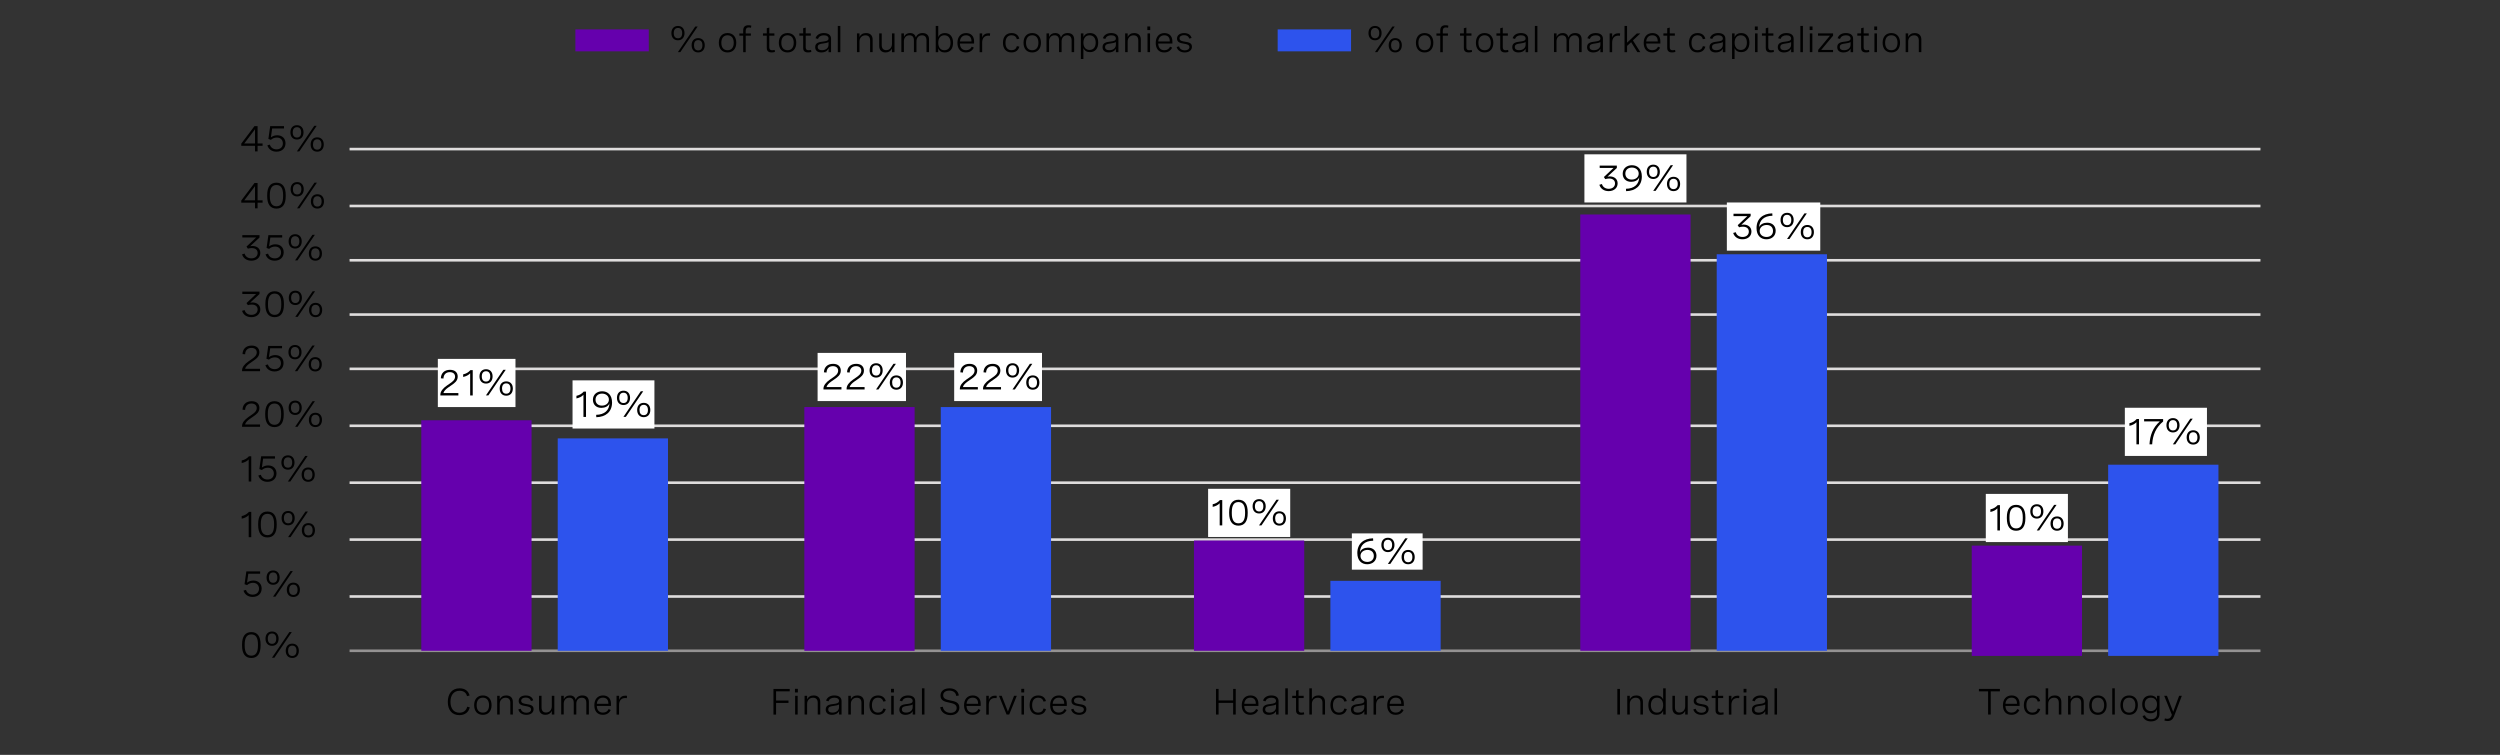 <?xml version="1.0" encoding="utf-8"?>
<!-- Generator: Adobe Illustrator 28.1.0, SVG Export Plug-In . SVG Version: 6.00 Build 0)  -->
<svg version="1.1" xmlns="http://www.w3.org/2000/svg" xmlns:xlink="http://www.w3.org/1999/xlink" x="0px" y="0px"
	 viewBox="0 0 956 288.65" style="enable-background:new 0 0 956 288.65;" xml:space="preserve">
<rect x="0" y="0" width="956" height="288.65" fill="#333333" stroke="none"/>
<style type="text/css">
	.st0{fill:none;stroke:#949292;stroke-miterlimit:10;}
	.st1{fill:none;stroke:#DFDDDD;stroke-miterlimit:10;}
	.st2{fill:#A167FF;}
	.st3{fill:#6500AD;}
	.st4{fill:#FFFFFF;}
	.st5{fill:#2D53ED;}
	.st6{fill:#DFDDDD;}
	.st7{fill:#00B2C7;}
	.st8{fill:none;}
	.st9{fill:none;stroke:#6500AD;stroke-miterlimit:10;}
</style>
<g id="Capa_1">
</g>
<g id="Capa_2">
	<path d="M98.5,54.85h1.91v0.9H98.5v2.15h-0.98v-2.15h-5.26v-0.83l5.05-6.69h1.19V54.85z M97.52,54.85v-5.42l-4.11,5.42H97.52z"/>
	<path d="M108.6,48.23v0.9h-4.53l-0.47,3.4c0.74-0.57,1.57-0.8,2.4-0.8c2.04,0,3.18,1.33,3.18,3.07c0,1.89-1.34,3.2-3.45,3.2
		c-1.72,0-3.04-0.9-3.49-2.42l0.95-0.28c0.35,1.15,1.29,1.81,2.56,1.81c1.5,0,2.42-0.93,2.42-2.26c0-1.23-0.78-2.25-2.3-2.25
		c-0.88,0-1.73,0.34-2.27,0.88l-0.97-0.34l0.69-4.91H108.6z"/>
	<path d="M116.07,50.61c0,1.67-0.97,2.75-2.51,2.75c-1.54,0-2.51-1.07-2.51-2.75s0.97-2.74,2.51-2.74
		C115.09,47.87,116.07,48.94,116.07,50.61z M111.94,50.61c0,1.26,0.56,1.98,1.62,1.98c1.04,0,1.6-0.72,1.6-1.98
		c0-1.25-0.56-1.97-1.6-1.97C112.51,48.64,111.94,49.36,111.94,50.61z M121.11,48.1l-6.65,9.8h-0.93l6.65-9.8H121.11z M123.81,55.25
		c0,1.68-0.97,2.75-2.51,2.75s-2.51-1.07-2.51-2.75c0-1.67,0.97-2.73,2.51-2.73S123.81,53.58,123.81,55.25z M119.69,55.25
		c0,1.26,0.57,1.98,1.61,1.98s1.61-0.72,1.61-1.98c0-1.25-0.56-1.97-1.61-1.97S119.69,54,119.69,55.25z"/>
	<path d="M98.5,76.61h1.91v0.9H98.5v2.15h-0.98v-2.15h-5.26v-0.83l5.05-6.69h1.19V76.61z M97.52,76.61v-5.42l-4.11,5.42H97.52z"/>
	<path d="M109.26,74.61v0.41c0,3.11-1.21,4.75-3.54,4.75c-2.33,0-3.55-1.64-3.55-4.75v-0.41c0-3.11,1.21-4.75,3.55-4.75
		C108.04,69.86,109.26,71.5,109.26,74.61z M103.18,74.61v0.41c0,2.59,0.83,3.86,2.54,3.86c1.7,0,2.54-1.27,2.54-3.86v-0.41
		c0-2.59-0.83-3.86-2.54-3.86C104.01,70.75,103.18,72.02,103.18,74.61z"/>
	<path d="M116.15,72.37c0,1.67-0.97,2.75-2.51,2.75c-1.54,0-2.51-1.07-2.51-2.75s0.97-2.74,2.51-2.74
		C115.17,69.63,116.15,70.7,116.15,72.37z M112.02,72.37c0,1.26,0.56,1.98,1.62,1.98c1.04,0,1.6-0.72,1.6-1.98
		c0-1.25-0.56-1.97-1.6-1.97C112.59,70.4,112.02,71.12,112.02,72.37z M121.18,69.86l-6.65,9.8h-0.93l6.65-9.8H121.18z M123.89,77.01
		c0,1.68-0.97,2.75-2.51,2.75s-2.51-1.07-2.51-2.75c0-1.67,0.97-2.73,2.51-2.73S123.89,75.34,123.89,77.01z M119.76,77.01
		c0,1.26,0.57,1.98,1.61,1.98s1.61-0.72,1.61-1.98c0-1.25-0.56-1.97-1.61-1.97S119.76,75.76,119.76,77.01z"/>
	<path d="M92.68,89.92h6.56v0.91l-3.57,3.31c0.29-0.05,0.57-0.08,0.86-0.08c1.72,0,3.01,0.98,3.01,2.67c0,1.71-1.34,2.96-3.42,2.96
		c-1.77,0-3.11-0.91-3.56-2.43l0.97-0.29c0.3,1.11,1.26,1.83,2.6,1.83c1.43,0,2.39-0.82,2.39-2.06c0-1.16-0.85-1.87-2.25-1.87
		c-0.53,0-1.09,0.1-1.48,0.23l-0.53-0.8l3.69-3.48h-5.29V89.92z"/>
	<path d="M107.91,89.92v0.9h-4.53l-0.47,3.4c0.74-0.57,1.57-0.8,2.4-0.8c2.04,0,3.18,1.33,3.18,3.07c0,1.89-1.34,3.2-3.45,3.2
		c-1.72,0-3.04-0.9-3.49-2.42l0.95-0.28c0.35,1.15,1.29,1.81,2.56,1.81c1.5,0,2.42-0.93,2.42-2.26c0-1.23-0.78-2.25-2.3-2.25
		c-0.88,0-1.73,0.34-2.27,0.88l-0.97-0.34l0.69-4.91H107.91z"/>
	<path d="M115.38,92.3c0,1.67-0.97,2.75-2.51,2.75c-1.54,0-2.51-1.07-2.51-2.75s0.97-2.74,2.51-2.74
		C114.4,89.56,115.38,90.62,115.38,92.3z M111.25,92.3c0,1.26,0.56,1.98,1.62,1.98c1.04,0,1.6-0.72,1.6-1.98
		c0-1.25-0.56-1.97-1.6-1.97C111.82,90.33,111.25,91.05,111.25,92.3z M120.41,89.78l-6.65,9.8h-0.93l6.65-9.8H120.41z M123.12,96.94
		c0,1.68-0.97,2.75-2.51,2.75s-2.51-1.07-2.51-2.75c0-1.67,0.97-2.73,2.51-2.73S123.12,95.26,123.12,96.94z M118.99,96.94
		c0,1.26,0.57,1.98,1.61,1.98s1.61-0.72,1.61-1.98c0-1.25-0.56-1.97-1.61-1.97S118.99,95.69,118.99,96.94z"/>
	<path d="M92.68,111.52h6.56v0.91l-3.57,3.31c0.29-0.05,0.57-0.08,0.86-0.08c1.72,0,3.01,0.98,3.01,2.67c0,1.71-1.34,2.96-3.42,2.96
		c-1.77,0-3.11-0.91-3.56-2.43l0.97-0.29c0.3,1.11,1.26,1.83,2.6,1.83c1.43,0,2.39-0.82,2.39-2.06c0-1.16-0.85-1.87-2.25-1.87
		c-0.53,0-1.09,0.1-1.48,0.23l-0.53-0.8l3.69-3.48h-5.29V111.52z"/>
	<path d="M108.57,116.13v0.41c0,3.11-1.21,4.75-3.54,4.75c-2.33,0-3.55-1.64-3.55-4.75v-0.41c0-3.11,1.21-4.75,3.55-4.75
		C107.35,111.38,108.57,113.02,108.57,116.13z M102.48,116.13v0.41c0,2.59,0.83,3.86,2.54,3.86c1.7,0,2.54-1.27,2.54-3.86v-0.41
		c0-2.59-0.83-3.86-2.54-3.86C103.32,112.27,102.48,113.54,102.48,116.13z"/>
	<path d="M115.45,113.9c0,1.67-0.97,2.75-2.51,2.75c-1.54,0-2.51-1.07-2.51-2.75s0.97-2.74,2.51-2.74
		C114.48,111.16,115.45,112.22,115.45,113.9z M111.33,113.9c0,1.26,0.56,1.98,1.62,1.98c1.04,0,1.6-0.72,1.6-1.98
		c0-1.25-0.56-1.97-1.6-1.97C111.89,111.93,111.33,112.65,111.33,113.9z M120.49,111.38l-6.65,9.8h-0.93l6.65-9.8H120.49z
		 M123.2,118.54c0,1.68-0.97,2.75-2.51,2.75s-2.51-1.07-2.51-2.75c0-1.67,0.97-2.73,2.51-2.73S123.2,116.86,123.2,118.54z
		 M119.07,118.54c0,1.26,0.57,1.98,1.61,1.98s1.61-0.72,1.61-1.98c0-1.25-0.56-1.97-1.61-1.97S119.07,117.29,119.07,118.54z"/>
	<path d="M99.43,141.95h-6.87v-0.33c0-1.22,1-2.42,2.47-3.44l1.3-0.9c0.76-0.53,1.85-1.29,1.85-2.52c0-1.03-0.75-1.72-2.01-1.72
		c-1.44,0-2.39,0.9-2.43,2.44l-1-0.08c0.05-1.89,1.29-3.25,3.5-3.25c1.94,0,2.95,1.07,2.95,2.58c0,1.65-1.2,2.49-2.3,3.25
		l-1.41,0.98c-0.9,0.63-1.58,1.37-1.76,2.08h5.72V141.95z"/>
	<path d="M107.85,132.28v0.9h-4.53l-0.47,3.4c0.74-0.57,1.57-0.8,2.4-0.8c2.04,0,3.18,1.33,3.18,3.07c0,1.89-1.34,3.2-3.45,3.2
		c-1.72,0-3.04-0.9-3.49-2.42l0.95-0.28c0.35,1.15,1.29,1.81,2.56,1.81c1.5,0,2.42-0.93,2.42-2.26c0-1.23-0.78-2.25-2.3-2.25
		c-0.88,0-1.73,0.34-2.27,0.88l-0.97-0.34l0.69-4.91H107.85z"/>
	<path d="M115.31,134.66c0,1.67-0.97,2.75-2.51,2.75c-1.54,0-2.51-1.07-2.51-2.75s0.97-2.74,2.51-2.74
		C114.34,131.92,115.31,132.98,115.31,134.66z M111.19,134.66c0,1.26,0.56,1.98,1.62,1.98c1.04,0,1.6-0.72,1.6-1.98
		c0-1.25-0.56-1.97-1.6-1.97C111.75,132.69,111.19,133.41,111.19,134.66z M120.35,132.14l-6.65,9.8h-0.93l6.65-9.8H120.35z
		 M123.06,139.3c0,1.68-0.97,2.75-2.51,2.75s-2.51-1.07-2.51-2.75c0-1.67,0.97-2.73,2.51-2.73S123.06,137.62,123.06,139.3z
		 M118.93,139.3c0,1.26,0.57,1.98,1.61,1.98s1.61-0.72,1.61-1.98c0-1.25-0.56-1.97-1.61-1.97S118.93,138.05,118.93,139.3z"/>
	<path d="M99.43,163.22h-6.87v-0.33c0-1.22,1-2.42,2.47-3.44l1.3-0.9c0.76-0.53,1.85-1.29,1.85-2.52c0-1.03-0.75-1.72-2.01-1.72
		c-1.44,0-2.39,0.9-2.43,2.44l-1-0.08c0.05-1.89,1.29-3.25,3.5-3.25c1.94,0,2.95,1.07,2.95,2.58c0,1.65-1.2,2.49-2.3,3.25
		l-1.41,0.98c-0.9,0.63-1.58,1.37-1.76,2.08h5.72V163.22z"/>
	<path d="M108.5,158.17v0.41c0,3.11-1.21,4.75-3.54,4.75c-2.33,0-3.55-1.64-3.55-4.75v-0.41c0-3.11,1.21-4.75,3.55-4.75
		C107.29,153.42,108.5,155.06,108.5,158.17z M102.42,158.17v0.41c0,2.59,0.83,3.86,2.54,3.86c1.7,0,2.54-1.27,2.54-3.86v-0.41
		c0-2.59-0.83-3.86-2.54-3.86C103.25,154.31,102.42,155.58,102.42,158.17z"/>
	<path d="M115.39,155.93c0,1.67-0.97,2.75-2.51,2.75c-1.54,0-2.51-1.07-2.51-2.75s0.97-2.74,2.51-2.74
		C114.42,153.19,115.39,154.26,115.39,155.93z M111.27,155.93c0,1.26,0.56,1.98,1.62,1.98c1.04,0,1.6-0.72,1.6-1.98
		c0-1.25-0.56-1.97-1.6-1.97C111.83,153.96,111.27,154.68,111.27,155.93z M120.43,153.42l-6.65,9.8h-0.93l6.65-9.8H120.43z
		 M123.13,160.57c0,1.68-0.97,2.75-2.51,2.75s-2.51-1.07-2.51-2.75c0-1.67,0.97-2.73,2.51-2.73S123.13,158.9,123.13,160.57z
		 M119.01,160.57c0,1.26,0.57,1.98,1.61,1.98s1.61-0.72,1.61-1.98c0-1.25-0.56-1.97-1.61-1.97S119.01,159.32,119.01,160.57z"/>
	<path d="M96.08,174.48v9.67H95.1v-8.46c-0.64,0.68-1.53,1.15-2.68,1.39v-1c1.14-0.24,2.07-0.79,2.78-1.61H96.08z"/>
	<path d="M105.15,174.48v0.9h-4.53l-0.47,3.4c0.74-0.57,1.57-0.8,2.4-0.8c2.04,0,3.18,1.33,3.18,3.07c0,1.89-1.34,3.2-3.45,3.2
		c-1.72,0-3.04-0.9-3.49-2.42l0.95-0.28c0.35,1.15,1.29,1.81,2.56,1.81c1.5,0,2.42-0.93,2.42-2.26c0-1.23-0.78-2.25-2.3-2.25
		c-0.88,0-1.73,0.34-2.27,0.88l-0.97-0.34l0.69-4.91H105.15z"/>
	<path d="M112.62,176.86c0,1.67-0.97,2.75-2.51,2.75c-1.54,0-2.51-1.07-2.51-2.75s0.97-2.74,2.51-2.74
		C111.65,174.12,112.62,175.18,112.62,176.86z M108.5,176.86c0,1.26,0.56,1.98,1.62,1.98c1.04,0,1.6-0.72,1.6-1.98
		c0-1.25-0.56-1.97-1.6-1.97C109.06,174.89,108.5,175.61,108.5,176.86z M117.66,174.34l-6.65,9.8h-0.93l6.65-9.8H117.66z
		 M120.36,181.5c0,1.68-0.97,2.75-2.51,2.75s-2.51-1.07-2.51-2.75c0-1.67,0.97-2.73,2.51-2.73S120.36,179.82,120.36,181.5z
		 M116.24,181.5c0,1.26,0.57,1.98,1.61,1.98s1.61-0.72,1.61-1.98c0-1.25-0.56-1.97-1.61-1.97S116.24,180.25,116.24,181.5z"/>
	<path d="M96.08,195.75v9.67H95.1v-8.46c-0.64,0.68-1.53,1.15-2.68,1.39v-1c1.14-0.24,2.07-0.79,2.78-1.61H96.08z"/>
	<path d="M105.81,200.36v0.41c0,3.11-1.21,4.75-3.54,4.75c-2.33,0-3.55-1.64-3.55-4.75v-0.41c0-3.11,1.21-4.75,3.55-4.75
		C104.6,195.61,105.81,197.25,105.81,200.36z M99.73,200.36v0.41c0,2.59,0.83,3.86,2.54,3.86c1.7,0,2.54-1.27,2.54-3.86v-0.41
		c0-2.59-0.83-3.86-2.54-3.86C100.56,196.5,99.73,197.77,99.73,200.36z"/>
	<path d="M112.7,198.13c0,1.67-0.97,2.75-2.51,2.75c-1.54,0-2.51-1.07-2.51-2.75s0.97-2.74,2.51-2.74
		C111.72,195.39,112.7,196.45,112.7,198.13z M108.57,198.13c0,1.26,0.56,1.98,1.62,1.98c1.04,0,1.6-0.72,1.6-1.98
		c0-1.25-0.56-1.97-1.6-1.97C109.14,196.16,108.57,196.88,108.57,198.13z M117.74,195.61l-6.65,9.8h-0.93l6.65-9.8H117.74z
		 M120.44,202.77c0,1.68-0.97,2.75-2.51,2.75s-2.51-1.07-2.51-2.75c0-1.67,0.97-2.73,2.51-2.73S120.44,201.09,120.44,202.77z
		 M116.32,202.77c0,1.26,0.57,1.98,1.61,1.98s1.61-0.72,1.61-1.98c0-1.25-0.56-1.97-1.61-1.97S116.32,201.52,116.32,202.77z"/>
	<path d="M99.48,218.5v0.9h-4.53l-0.47,3.4c0.74-0.57,1.57-0.8,2.4-0.8c2.04,0,3.18,1.33,3.18,3.07c0,1.89-1.34,3.2-3.45,3.2
		c-1.72,0-3.04-0.9-3.49-2.42l0.95-0.28c0.35,1.15,1.29,1.81,2.56,1.81c1.5,0,2.42-0.93,2.42-2.26c0-1.23-0.78-2.25-2.3-2.25
		c-0.88,0-1.73,0.34-2.27,0.88l-0.97-0.34l0.69-4.91H99.48z"/>
	<path d="M106.95,220.88c0,1.67-0.97,2.75-2.51,2.75c-1.54,0-2.51-1.07-2.51-2.75s0.97-2.74,2.51-2.74
		C105.98,218.14,106.95,219.21,106.95,220.88z M102.83,220.88c0,1.26,0.56,1.98,1.62,1.98c1.04,0,1.6-0.72,1.6-1.98
		c0-1.25-0.56-1.97-1.6-1.97C103.39,218.91,102.83,219.63,102.83,220.88z M111.99,218.37l-6.65,9.8h-0.93l6.65-9.8H111.99z
		 M114.69,225.53c0,1.68-0.97,2.75-2.51,2.75s-2.51-1.07-2.51-2.75c0-1.67,0.97-2.73,2.51-2.73S114.69,223.85,114.69,225.53z
		 M110.57,225.53c0,1.26,0.57,1.98,1.61,1.98s1.61-0.72,1.61-1.98c0-1.25-0.56-1.97-1.61-1.97S110.57,224.27,110.57,225.53z"/>
	<path d="M99.65,246.46v0.41c0,3.11-1.21,4.75-3.54,4.75c-2.33,0-3.55-1.64-3.55-4.75v-0.41c0-3.11,1.21-4.75,3.55-4.75
		C98.44,241.71,99.65,243.35,99.65,246.46z M93.57,246.46v0.41c0,2.59,0.83,3.86,2.54,3.86c1.7,0,2.54-1.27,2.54-3.86v-0.41
		c0-2.59-0.83-3.86-2.54-3.86C94.4,242.59,93.57,243.87,93.57,246.46z"/>
	<path d="M106.54,244.22c0,1.67-0.97,2.75-2.51,2.75c-1.54,0-2.51-1.07-2.51-2.75s0.97-2.74,2.51-2.74
		C105.56,241.48,106.54,242.55,106.54,244.22z M102.41,244.22c0,1.26,0.56,1.98,1.62,1.98c1.04,0,1.6-0.72,1.6-1.98
		c0-1.25-0.56-1.97-1.6-1.97C102.98,242.25,102.41,242.97,102.41,244.22z M111.58,241.71l-6.65,9.8H104l6.65-9.8H111.58z
		 M114.28,248.86c0,1.68-0.97,2.75-2.51,2.75s-2.51-1.07-2.51-2.75c0-1.67,0.97-2.73,2.51-2.73S114.28,247.19,114.28,248.86z
		 M110.16,248.86c0,1.26,0.57,1.98,1.61,1.98s1.61-0.72,1.61-1.98c0-1.25-0.56-1.97-1.61-1.97S110.16,247.61,110.16,248.86z"/>
	<g>
		<line class="st0" x1="133.68" y1="248.86" x2="864.4" y2="248.86"/>
		<line class="st1" x1="133.68" y1="228.1" x2="864.4" y2="228.1"/>
		<line class="st1" x1="133.68" y1="206.34" x2="864.4" y2="206.34"/>
		<line class="st1" x1="133.68" y1="184.58" x2="864.4" y2="184.58"/>
		<line class="st1" x1="133.68" y1="162.82" x2="864.4" y2="162.82"/>
		<line class="st1" x1="133.68" y1="141.05" x2="864.4" y2="141.05"/>
		<line class="st1" x1="133.68" y1="120.29" x2="864.4" y2="120.29"/>
		<line class="st1" x1="133.68" y1="99.53" x2="864.4" y2="99.53"/>
		<line class="st1" x1="133.68" y1="78.77" x2="864.4" y2="78.77"/>
		<line class="st1" x1="133.68" y1="57.01" x2="864.4" y2="57.01"/>
	</g>
	<rect x="161.1" y="160.71" class="st3" width="42.17" height="88.15"/>
	<rect x="213.27" y="167.64" class="st5" width="42.17" height="81.23"/>
	<rect x="307.58" y="155.66" class="st3" width="42.17" height="93.21"/>
	<rect x="359.75" y="155.66" class="st5" width="42.17" height="93.21"/>
	<rect x="456.57" y="206.69" class="st3" width="42.17" height="42.17"/>
	<rect x="508.74" y="222.11" class="st5" width="42.17" height="26.76"/>
	<rect x="604.3" y="82.02" class="st3" width="42.17" height="166.84"/>
	<rect x="656.47" y="97.23" class="st5" width="42.17" height="151.63"/>
	<rect x="753.99" y="208.65" class="st3" width="42.17" height="42.17"/>
	<rect x="806.16" y="177.7" class="st5" width="42.17" height="73.11"/>
	<g>
		<g>
			<path d="M178.59,266.21c-0.33-1.37-1.36-2.06-2.83-2.06c-2.27,0-3.5,1.7-3.5,4.23c0,2.6,1.29,4.16,3.43,4.16
				c1.56,0,2.63-0.83,2.97-2.3l0.98,0.24c-0.42,1.87-1.86,2.99-3.97,2.99c-2.78,0-4.43-1.91-4.43-5.07s1.65-5.19,4.52-5.19
				c1.96,0,3.37,0.96,3.81,2.75L178.59,266.21z"/>
			<path d="M187.98,269.65c0,2.31-1.29,3.71-3.34,3.71s-3.33-1.39-3.33-3.71c0-2.3,1.28-3.71,3.33-3.71S187.98,267.34,187.98,269.65
				z M182.27,269.65c0,1.84,0.89,2.86,2.37,2.86c1.48,0,2.37-1.02,2.37-2.86c0-1.83-0.89-2.86-2.37-2.86
				C183.16,266.79,182.27,267.82,182.27,269.65z"/>
			<path d="M190.12,266.08h0.97v1.36c0.44-0.94,1.26-1.5,2.5-1.5c1.65,0,2.53,0.96,2.53,2.49v4.81h-0.97v-4.47
				c0-1.24-0.59-1.96-1.78-1.96c-1.43,0-2.28,1.03-2.28,2.37v4.06h-0.97V266.08z"/>
			<path d="M203.04,268.07c-0.26-0.85-0.92-1.32-2-1.32c-1.11,0-1.73,0.48-1.73,1.22c0,0.94,1,1.1,2.1,1.28
				c1.26,0.2,2.64,0.42,2.64,1.91c0,1.32-1.09,2.2-2.75,2.2c-1.52,0-2.75-0.74-3.1-2.08l0.91-0.26c0.28,1.07,1.16,1.54,2.2,1.54
				c1.1,0,1.77-0.52,1.77-1.27c0-0.93-1.02-1.09-2.12-1.29c-1.26-0.22-2.62-0.46-2.62-1.94c0-1.33,1.09-2.11,2.73-2.11
				c1.63,0,2.54,0.77,2.83,1.87L203.04,268.07z"/>
			<path d="M211.98,273.24h-0.97v-1.39c-0.44,0.94-1.26,1.5-2.44,1.5c-1.55,0-2.45-0.95-2.45-2.49v-4.79h0.97v4.44
				c0,1.24,0.59,1.96,1.71,1.96c1.36,0,2.21-1.03,2.21-2.37v-4.03h0.97V273.24z"/>
			<path d="M214.62,266.08h0.97v1.33c0.42-0.94,1.21-1.47,2.35-1.47c1.19,0,1.92,0.58,2.18,1.68c0.42-1.06,1.26-1.68,2.59-1.68
				c1.6,0,2.47,0.91,2.47,2.43v4.87h-0.97v-4.46c0-1.29-0.59-1.97-1.72-1.97c-1.32,0-2.11,0.96-2.11,2.3v4.12h-0.98v-4.46
				c0-1.28-0.56-1.97-1.7-1.97c-1.33,0-2.13,0.95-2.13,2.3v4.12h-0.97V266.08z"/>
			<path d="M233.62,269.94h-5.4c0.04,1.5,0.8,2.56,2.35,2.56c1.14,0,1.84-0.58,2.17-1.37l0.8,0.37c-0.49,1.08-1.47,1.85-3.02,1.85
				c-2.15,0-3.25-1.48-3.25-3.65c0-2.31,1.26-3.76,3.33-3.76c1.82,0,3.04,1.13,3.04,3.14V269.94z M228.23,269.14h4.41V269
				c0-1.5-0.83-2.21-2.08-2.21C229.11,266.79,228.34,267.79,228.23,269.14z"/>
			<path d="M235.77,266.08h0.97v1.59c0.39-1.17,1.31-1.65,2.4-1.65c0.21,0,0.42,0.02,0.63,0.06l-0.06,0.9
				c-0.22-0.03-0.42-0.05-0.63-0.05c-1.5,0-2.35,0.98-2.35,2.69v3.64h-0.97V266.08z"/>
		</g>
	</g>
	<g>
		<g>
			<path d="M465.99,273.24h-1v-9.8h1v4.41h5.56v-4.41h1v9.8h-1v-4.46h-5.56V273.24z"/>
			<path d="M481.2,269.94h-5.4c0.04,1.5,0.8,2.56,2.35,2.56c1.14,0,1.84-0.58,2.17-1.37l0.8,0.37c-0.49,1.08-1.47,1.85-3.02,1.85
				c-2.15,0-3.25-1.48-3.25-3.65c0-2.31,1.26-3.76,3.33-3.76c1.82,0,3.04,1.13,3.04,3.14V269.94z M475.81,269.14h4.41V269
				c0-1.5-0.83-2.21-2.08-2.21C476.69,266.79,475.92,267.79,475.81,269.14z"/>
			<path d="M488.92,268.12v5.13h-0.96v-1.31c-0.61,1.06-1.67,1.42-2.73,1.42c-1.53,0-2.38-0.77-2.38-2.04
				c0-1.76,1.63-1.95,3.01-2.12c1.17-0.15,2.09-0.29,2.09-1.18c0-0.72-0.6-1.22-1.78-1.22c-1.19,0-1.95,0.51-2.26,1.39l-0.93-0.27
				c0.42-1.22,1.52-1.98,3.2-1.98C487.9,265.94,488.92,266.73,488.92,268.12z M487.95,270.43v-1.05c-0.49,0.32-1.26,0.44-2.04,0.55
				c-1.1,0.15-2.09,0.27-2.09,1.35c0,0.85,0.62,1.22,1.6,1.22C486.83,272.5,487.95,271.74,487.95,270.43z"/>
			<path d="M491.49,263.21h0.97v10.03h-0.97V263.21z"/>
			<path d="M498.52,266.08v0.86h-1.95v4.4c0,0.62,0.18,1.17,1.15,1.17c0.28,0,0.58-0.05,0.9-0.13l0.1,0.79
				c-0.43,0.12-0.88,0.18-1.3,0.18c-1.82,0-1.82-1.32-1.82-1.81v-4.6h-1.46v-0.86h1.46v-1.98l0.97-0.25v2.23H498.52z"/>
			<path d="M500.69,263.21h0.97v4.22c0.44-0.94,1.26-1.5,2.5-1.5c1.65,0,2.53,0.96,2.53,2.49v4.81h-0.97v-4.47
				c0-1.24-0.59-1.96-1.78-1.96c-1.43,0-2.28,1.03-2.28,2.37v4.06h-0.97V263.21z"/>
			<path d="M514.09,268.3c-0.25-0.97-0.96-1.51-2.03-1.51c-1.4,0-2.33,0.94-2.33,2.87c0,1.81,0.81,2.84,2.31,2.84
				c1.1,0,1.79-0.55,2.05-1.56l0.94,0.2c-0.34,1.33-1.34,2.21-2.99,2.21c-2.07,0-3.28-1.39-3.28-3.69c0-2.37,1.28-3.72,3.31-3.72
				c1.64,0,2.61,0.87,2.95,2.16L514.09,268.3z"/>
			<path d="M522.68,268.12v5.13h-0.96v-1.31c-0.61,1.06-1.67,1.42-2.73,1.42c-1.53,0-2.38-0.77-2.38-2.04
				c0-1.76,1.63-1.95,3.01-2.12c1.17-0.15,2.09-0.29,2.09-1.18c0-0.72-0.6-1.22-1.78-1.22c-1.19,0-1.95,0.51-2.26,1.39l-0.93-0.27
				c0.42-1.22,1.52-1.98,3.2-1.98C521.66,265.94,522.68,266.73,522.68,268.12z M521.71,270.43v-1.05c-0.49,0.32-1.26,0.44-2.04,0.55
				c-1.1,0.15-2.09,0.27-2.09,1.35c0,0.85,0.62,1.22,1.6,1.22C520.58,272.5,521.71,271.74,521.71,270.43z"/>
			<path d="M525.25,266.08h0.97v1.59c0.39-1.17,1.31-1.65,2.4-1.65c0.21,0,0.42,0.02,0.63,0.06l-0.06,0.9
				c-0.22-0.03-0.42-0.05-0.63-0.05c-1.5,0-2.35,0.98-2.35,2.69v3.64h-0.97V266.08z"/>
			<path d="M536.81,269.94h-5.4c0.04,1.5,0.8,2.56,2.35,2.56c1.14,0,1.84-0.58,2.17-1.37l0.8,0.37c-0.49,1.08-1.47,1.85-3.02,1.85
				c-2.15,0-3.25-1.48-3.25-3.65c0-2.31,1.26-3.76,3.33-3.76c1.82,0,3.04,1.13,3.04,3.14V269.94z M531.42,269.14h4.41V269
				c0-1.5-0.83-2.21-2.08-2.21C532.3,266.79,531.53,267.79,531.42,269.14z"/>
		</g>
	</g>
	<g>
		<g>
			<path d="M618.47,263.44h1v9.8h-1V263.44z"/>
			<path d="M622.26,266.08h0.97v1.36c0.44-0.94,1.26-1.5,2.5-1.5c1.65,0,2.53,0.96,2.53,2.49v4.81h-0.97v-4.47
				c0-1.24-0.59-1.96-1.78-1.96c-1.43,0-2.28,1.03-2.28,2.37v4.06h-0.97V266.08z"/>
			<path d="M636.96,273.24H636v-1.48c-0.5,1.18-1.41,1.59-2.52,1.59c-2.11,0-3.15-1.51-3.15-3.71c0-2.2,1.06-3.71,3.14-3.71
				c1.12,0,2.06,0.44,2.52,1.57v-4.29h0.98V273.24z M635.99,269.65c0-1.8-0.89-2.86-2.35-2.86s-2.34,1.07-2.34,2.86
				c0,1.78,0.87,2.86,2.34,2.86C635.11,272.5,635.99,271.44,635.99,269.65z"/>
			<path d="M645.39,273.24h-0.97v-1.39c-0.44,0.94-1.26,1.5-2.44,1.5c-1.55,0-2.45-0.95-2.45-2.49v-4.79h0.97v4.44
				c0,1.24,0.59,1.96,1.71,1.96c1.36,0,2.21-1.03,2.21-2.37v-4.03h0.97V273.24z"/>
			<path d="M652.37,268.07c-0.26-0.85-0.92-1.32-2-1.32c-1.11,0-1.73,0.48-1.73,1.22c0,0.94,1,1.1,2.1,1.28
				c1.26,0.2,2.64,0.42,2.64,1.91c0,1.32-1.09,2.2-2.75,2.2c-1.52,0-2.75-0.74-3.1-2.08l0.91-0.26c0.28,1.07,1.16,1.54,2.2,1.54
				c1.1,0,1.77-0.52,1.77-1.27c0-0.93-1.02-1.09-2.12-1.29c-1.26-0.22-2.62-0.46-2.62-1.94c0-1.33,1.09-2.11,2.73-2.11
				c1.63,0,2.54,0.77,2.83,1.87L652.37,268.07z"/>
			<path d="M658.94,266.08v0.86h-1.95v4.4c0,0.62,0.18,1.17,1.15,1.17c0.28,0,0.58-0.05,0.9-0.13l0.1,0.79
				c-0.43,0.12-0.88,0.18-1.3,0.18c-1.82,0-1.82-1.32-1.82-1.81v-4.6h-1.46v-0.86h1.46v-1.98l0.97-0.25v2.23H658.94z"/>
			<path d="M661.12,266.08h0.97v1.59c0.39-1.17,1.31-1.65,2.4-1.65c0.21,0,0.42,0.02,0.63,0.06l-0.06,0.9
				c-0.22-0.03-0.42-0.05-0.63-0.05c-1.5,0-2.35,0.98-2.35,2.69v3.64h-0.97V266.08z"/>
			<path d="M667.85,263.41v1.38h-1.11v-1.38H667.85z M667.78,266.08v7.16h-0.97v-7.16H667.78z"/>
			<path d="M676,268.12v5.13h-0.96v-1.31c-0.61,1.06-1.67,1.42-2.73,1.42c-1.53,0-2.38-0.77-2.38-2.04c0-1.76,1.63-1.95,3.01-2.12
				c1.17-0.15,2.09-0.29,2.09-1.18c0-0.72-0.6-1.22-1.78-1.22c-1.19,0-1.95,0.51-2.26,1.39l-0.93-0.27c0.42-1.22,1.52-1.98,3.2-1.98
				C674.98,265.94,676,266.73,676,268.12z M675.03,270.43v-1.05c-0.49,0.32-1.26,0.44-2.04,0.55c-1.1,0.15-2.09,0.27-2.09,1.35
				c0,0.85,0.62,1.22,1.6,1.22C673.9,272.5,675.03,271.74,675.03,270.43z"/>
			<path d="M678.57,263.21h0.97v10.03h-0.97V263.21z"/>
		</g>
	</g>
	<g>
		<g>
			<path d="M756.73,264.37v-0.93h8.03v0.93h-3.51v8.87h-1v-8.87H756.73z"/>
			<path d="M772.27,269.94h-5.4c0.04,1.5,0.8,2.56,2.35,2.56c1.14,0,1.84-0.58,2.17-1.37l0.8,0.37c-0.49,1.08-1.47,1.85-3.02,1.85
				c-2.15,0-3.25-1.48-3.25-3.65c0-2.31,1.26-3.76,3.33-3.76c1.82,0,3.04,1.13,3.04,3.14V269.94z M766.88,269.14h4.41V269
				c0-1.5-0.83-2.21-2.08-2.21C767.77,266.79,767,267.79,766.88,269.14z"/>
			<path d="M779.25,268.3c-0.25-0.97-0.96-1.51-2.03-1.51c-1.4,0-2.33,0.94-2.33,2.87c0,1.81,0.81,2.84,2.31,2.84
				c1.1,0,1.79-0.55,2.05-1.56l0.94,0.2c-0.34,1.33-1.34,2.21-2.99,2.21c-2.07,0-3.28-1.39-3.28-3.69c0-2.37,1.28-3.72,3.31-3.72
				c1.64,0,2.61,0.87,2.95,2.16L779.25,268.3z"/>
			<path d="M782.26,263.21h0.97v4.22c0.44-0.94,1.26-1.5,2.5-1.5c1.65,0,2.53,0.96,2.53,2.49v4.81h-0.97v-4.47
				c0-1.24-0.59-1.96-1.78-1.96c-1.43,0-2.28,1.03-2.28,2.37v4.06h-0.97V263.21z"/>
			<path d="M790.83,266.08h0.97v1.36c0.44-0.94,1.26-1.5,2.5-1.5c1.65,0,2.53,0.96,2.53,2.49v4.81h-0.97v-4.47
				c0-1.24-0.59-1.96-1.78-1.96c-1.43,0-2.28,1.03-2.28,2.37v4.06h-0.97V266.08z"/>
			<path d="M805.58,269.65c0,2.31-1.29,3.71-3.34,3.71c-2.06,0-3.33-1.39-3.33-3.71c0-2.3,1.28-3.71,3.33-3.71
				C804.3,265.94,805.58,267.34,805.58,269.65z M799.88,269.65c0,1.84,0.89,2.86,2.37,2.86c1.48,0,2.37-1.02,2.37-2.86
				c0-1.83-0.89-2.86-2.37-2.86C800.77,266.79,799.88,267.82,799.88,269.65z"/>
			<path d="M807.73,263.21h0.97v10.03h-0.97V263.21z"/>
			<path d="M817.52,269.65c0,2.31-1.29,3.71-3.34,3.71s-3.33-1.39-3.33-3.71c0-2.3,1.28-3.71,3.33-3.71S817.52,267.34,817.52,269.65
				z M811.81,269.65c0,1.84,0.89,2.86,2.37,2.86c1.48,0,2.37-1.02,2.37-2.86c0-1.83-0.89-2.86-2.37-2.86
				C812.7,266.79,811.81,267.82,811.81,269.65z"/>
			<path d="M825.81,266.08v6.93c0,1.7-1.29,2.86-3.27,2.86c-1.7,0-2.85-0.85-3.23-2.09l0.93-0.25c0.29,0.94,1.1,1.5,2.31,1.5
				c1.43,0,2.29-0.77,2.29-1.99v-1.8c-0.45,1.09-1.38,1.53-2.52,1.53c-2.08,0-3.14-1.46-3.14-3.42c0-1.93,1.05-3.4,3.15-3.4
				c1.1,0,2.03,0.4,2.51,1.5v-1.37H825.81z M820.14,269.35c0,1.54,0.89,2.57,2.35,2.57c1.46,0,2.35-1.03,2.35-2.57
				c0-1.54-0.88-2.56-2.35-2.56C821.02,266.79,820.14,267.82,820.14,269.35z"/>
			<path d="M833.29,266.08h1.04l-3,7.89c-0.45,1.18-1.29,1.76-2.42,1.76c-0.4,0-0.83-0.08-1.24-0.2l0.19-0.81
				c0.31,0.09,0.61,0.16,0.93,0.16c0.92,0,1.42-0.54,1.74-1.54l-2.94-7.26h1.06l2.38,6.14L833.29,266.08z"/>
		</g>
	</g>
	<g>
		<g>
			<path d="M301.99,263.44v0.93h-5.22v3.51h4.75v0.93h-4.75v4.44h-1v-9.8H301.99z"/>
			<path d="M305.1,263.41v1.38h-1.11v-1.38H305.1z M305.03,266.08v7.16h-0.97v-7.16H305.03z"/>
			<path d="M307.67,266.08h0.97v1.36c0.44-0.94,1.26-1.5,2.5-1.5c1.65,0,2.53,0.96,2.53,2.49v4.81h-0.97v-4.47
				c0-1.24-0.59-1.96-1.78-1.96c-1.43,0-2.28,1.03-2.28,2.37v4.06h-0.97V266.08z"/>
			<path d="M321.82,268.12v5.13h-0.96v-1.31c-0.61,1.06-1.67,1.42-2.73,1.42c-1.53,0-2.38-0.77-2.38-2.04
				c0-1.76,1.63-1.95,3.01-2.12c1.17-0.15,2.09-0.29,2.09-1.18c0-0.72-0.6-1.22-1.78-1.22c-1.19,0-1.95,0.51-2.26,1.39l-0.93-0.27
				c0.42-1.22,1.52-1.98,3.2-1.98C320.8,265.94,321.82,266.73,321.82,268.12z M320.85,270.43v-1.05c-0.49,0.32-1.26,0.44-2.04,0.55
				c-1.1,0.15-2.09,0.27-2.09,1.35c0,0.85,0.62,1.22,1.6,1.22C319.73,272.5,320.85,271.74,320.85,270.43z"/>
			<path d="M324.39,266.08h0.97v1.36c0.44-0.94,1.26-1.5,2.5-1.5c1.65,0,2.53,0.96,2.53,2.49v4.81h-0.97v-4.47
				c0-1.24-0.59-1.96-1.78-1.96c-1.43,0-2.28,1.03-2.28,2.37v4.06h-0.97V266.08z"/>
			<path d="M337.79,268.3c-0.25-0.97-0.96-1.51-2.03-1.51c-1.4,0-2.33,0.94-2.33,2.87c0,1.81,0.81,2.84,2.31,2.84
				c1.1,0,1.79-0.55,2.05-1.56l0.94,0.2c-0.34,1.33-1.34,2.21-2.99,2.21c-2.07,0-3.28-1.39-3.28-3.69c0-2.37,1.28-3.72,3.31-3.72
				c1.64,0,2.61,0.87,2.95,2.16L337.79,268.3z"/>
			<path d="M341.84,263.41v1.38h-1.11v-1.38H341.84z M341.77,266.08v7.16h-0.97v-7.16H341.77z"/>
			<path d="M349.98,268.12v5.13h-0.96v-1.31c-0.61,1.06-1.67,1.42-2.73,1.42c-1.53,0-2.38-0.77-2.38-2.04
				c0-1.76,1.63-1.95,3.01-2.12c1.17-0.15,2.09-0.29,2.09-1.18c0-0.72-0.6-1.22-1.78-1.22c-1.19,0-1.95,0.51-2.26,1.39l-0.93-0.27
				c0.42-1.22,1.52-1.98,3.2-1.98C348.97,265.94,349.98,266.73,349.98,268.12z M349.01,270.43v-1.05c-0.49,0.32-1.26,0.44-2.04,0.55
				c-1.1,0.15-2.09,0.27-2.09,1.35c0,0.85,0.62,1.22,1.6,1.22C347.89,272.5,349.01,271.74,349.01,270.43z"/>
			<path d="M352.55,263.21h0.97v10.03h-0.97V263.21z"/>
			<path d="M365.67,266.13c-0.16-1.22-1.05-2.04-2.65-2.04c-1.38,0-2.35,0.62-2.35,1.8c0,1.39,1.34,1.67,2.78,1.97
				c1.6,0.33,3.41,0.65,3.41,2.69c0,1.74-1.31,2.92-3.38,2.92c-2.13,0-3.73-1.24-3.94-3.04l1-0.17c0.19,1.45,1.35,2.33,2.94,2.33
				c1.47,0,2.35-0.76,2.35-1.89c0-1.41-1.37-1.7-2.82-2.01c-1.63-0.34-3.36-0.7-3.36-2.69c0-1.8,1.41-2.78,3.43-2.78
				c2.13,0,3.35,1.09,3.58,2.73L365.67,266.13z"/>
			<path d="M375,269.94h-5.4c0.04,1.5,0.8,2.56,2.35,2.56c1.14,0,1.84-0.58,2.17-1.37l0.8,0.37c-0.49,1.08-1.47,1.85-3.02,1.85
				c-2.15,0-3.25-1.48-3.25-3.65c0-2.31,1.26-3.76,3.33-3.76c1.82,0,3.04,1.13,3.04,3.14V269.94z M369.61,269.14h4.41V269
				c0-1.5-0.83-2.21-2.08-2.21C370.5,266.79,369.73,267.79,369.61,269.14z"/>
			<path d="M377.15,266.08h0.97v1.59c0.39-1.17,1.31-1.65,2.4-1.65c0.21,0,0.42,0.02,0.63,0.06l-0.06,0.9
				c-0.22-0.03-0.42-0.05-0.63-0.05c-1.5,0-2.35,0.98-2.35,2.69v3.64h-0.97V266.08z"/>
			<path d="M387.77,266.08h1.05l-2.9,7.16h-1.01l-2.9-7.16h1.04l2.37,6.04L387.77,266.08z"/>
			<path d="M391.65,263.41v1.38h-1.11v-1.38H391.65z M391.58,266.08v7.16h-0.97v-7.16H391.58z"/>
			<path d="M399.05,268.3c-0.25-0.97-0.96-1.51-2.03-1.51c-1.4,0-2.33,0.94-2.33,2.87c0,1.81,0.81,2.84,2.31,2.84
				c1.1,0,1.79-0.55,2.05-1.56l0.94,0.2c-0.34,1.33-1.34,2.21-2.99,2.21c-2.07,0-3.28-1.39-3.28-3.69c0-2.37,1.28-3.72,3.31-3.72
				c1.64,0,2.61,0.87,2.95,2.16L399.05,268.3z"/>
			<path d="M407.93,269.94h-5.4c0.04,1.5,0.8,2.56,2.35,2.56c1.14,0,1.84-0.58,2.17-1.37l0.8,0.37c-0.49,1.08-1.47,1.85-3.02,1.85
				c-2.15,0-3.25-1.48-3.25-3.65c0-2.31,1.26-3.76,3.33-3.76c1.82,0,3.04,1.13,3.04,3.14V269.94z M402.54,269.14h4.41V269
				c0-1.5-0.83-2.21-2.08-2.21C403.42,266.79,402.65,267.79,402.54,269.14z"/>
			<path d="M414.42,268.07c-0.26-0.85-0.92-1.32-2-1.32c-1.11,0-1.73,0.48-1.73,1.22c0,0.94,1,1.1,2.1,1.28
				c1.26,0.2,2.64,0.42,2.64,1.91c0,1.32-1.09,2.2-2.75,2.2c-1.52,0-2.75-0.74-3.1-2.08l0.91-0.26c0.28,1.07,1.16,1.54,2.2,1.54
				c1.1,0,1.77-0.52,1.77-1.27c0-0.93-1.02-1.09-2.12-1.29c-1.26-0.22-2.62-0.46-2.62-1.94c0-1.33,1.09-2.11,2.73-2.11
				c1.63,0,2.54,0.77,2.83,1.87L414.42,268.07z"/>
		</g>
	</g>
	<g>
		<rect x="167.43" y="137.24" class="st4" width="29.69" height="18.42"/>
		<g>
			<path d="M175.27,151.22h-6.87v-0.33c0-1.22,1-2.42,2.47-3.44l1.3-0.9c0.76-0.53,1.85-1.29,1.85-2.52c0-1.03-0.75-1.72-2.01-1.72
				c-1.44,0-2.39,0.9-2.43,2.44l-1-0.08c0.05-1.89,1.29-3.25,3.5-3.25c1.94,0,2.95,1.07,2.95,2.58c0,1.65-1.2,2.49-2.3,3.25
				l-1.41,0.98c-0.9,0.63-1.58,1.37-1.76,2.08h5.72V151.22z"/>
			<path d="M180.77,141.55v9.67h-0.98v-8.46c-0.64,0.68-1.53,1.15-2.68,1.39v-1c1.14-0.24,2.07-0.79,2.78-1.61H180.77z"/>
			<path d="M188.37,143.93c0,1.67-0.98,2.75-2.51,2.75c-1.54,0-2.51-1.07-2.51-2.75s0.97-2.74,2.51-2.74
				C187.39,141.19,188.37,142.25,188.37,143.93z M184.24,143.93c0,1.26,0.57,1.98,1.62,1.98c1.04,0,1.6-0.72,1.6-1.98
				c0-1.25-0.57-1.97-1.6-1.97C184.81,141.96,184.24,142.68,184.24,143.93z M193.4,141.41l-6.65,9.8h-0.93l6.65-9.8H193.4z
				 M196.11,148.57c0,1.68-0.98,2.75-2.52,2.75s-2.51-1.07-2.51-2.75c0-1.67,0.97-2.73,2.51-2.73S196.11,146.9,196.11,148.57z
				 M191.98,148.57c0,1.26,0.56,1.98,1.61,1.98c1.05,0,1.61-0.72,1.61-1.98c0-1.25-0.57-1.97-1.61-1.97
				C192.55,146.6,191.98,147.32,191.98,148.57z"/>
		</g>
	</g>
	<g>
		<rect x="218.94" y="145.45" class="st4" width="31.31" height="18.42"/>
		<g>
			<path d="M224.09,149.76v9.67h-0.98v-8.46c-0.64,0.68-1.53,1.15-2.68,1.39v-1c1.14-0.24,2.07-0.79,2.78-1.61H224.09z"/>
			<path d="M227.97,158.63c3.24-0.07,5-1.74,5.09-4.44c-0.4,1.2-1.75,1.78-3.09,1.78c-2.04,0-3.24-1.32-3.24-3.1
				c0-2,1.53-3.25,3.53-3.25c2.13,0,3.79,1.39,3.79,4.31c0,3.52-2.4,5.54-6.02,5.61L227.97,158.63z M227.73,152.83
				c0,1.37,0.94,2.28,2.43,2.28c1.44,0,2.68-0.85,2.68-2.29c0-1.36-1.1-2.3-2.61-2.3C228.81,150.52,227.73,151.36,227.73,152.83z"/>
			<path d="M240.94,152.14c0,1.67-0.98,2.75-2.51,2.75c-1.54,0-2.51-1.07-2.51-2.75s0.97-2.74,2.51-2.74
				C239.96,149.4,240.94,150.46,240.94,152.14z M236.81,152.14c0,1.26,0.57,1.98,1.62,1.98c1.04,0,1.6-0.72,1.6-1.98
				c0-1.25-0.57-1.97-1.6-1.97C237.38,150.17,236.81,150.89,236.81,152.14z M245.97,149.62l-6.65,9.8h-0.93l6.65-9.8H245.97z
				 M248.68,156.78c0,1.68-0.98,2.75-2.52,2.75c-1.54,0-2.51-1.07-2.51-2.75c0-1.67,0.97-2.73,2.51-2.73
				C247.71,154.04,248.68,155.1,248.68,156.78z M244.55,156.78c0,1.26,0.56,1.98,1.61,1.98c1.05,0,1.61-0.72,1.61-1.98
				c0-1.25-0.57-1.97-1.61-1.97C245.12,154.81,244.55,155.53,244.55,156.78z"/>
		</g>
	</g>
	<g>
		<rect x="312.65" y="134.95" class="st4" width="33.8" height="18.42"/>
		<g>
			<path d="M321.76,148.93h-6.87v-0.33c0-1.22,1-2.42,2.47-3.44l1.3-0.9c0.76-0.53,1.85-1.29,1.85-2.52c0-1.03-0.75-1.72-2.01-1.72
				c-1.44,0-2.39,0.9-2.43,2.44l-1-0.08c0.05-1.89,1.29-3.25,3.5-3.25c1.94,0,2.95,1.07,2.95,2.58c0,1.65-1.2,2.49-2.3,3.25
				l-1.41,0.98c-0.9,0.63-1.58,1.37-1.76,2.08h5.72V148.93z"/>
			<path d="M330.61,148.93h-6.87v-0.33c0-1.22,1-2.42,2.47-3.44l1.3-0.9c0.76-0.53,1.85-1.29,1.85-2.52c0-1.03-0.75-1.72-2.01-1.72
				c-1.44,0-2.39,0.9-2.43,2.44l-1-0.08c0.05-1.89,1.29-3.25,3.5-3.25c1.94,0,2.95,1.07,2.95,2.58c0,1.65-1.2,2.49-2.3,3.25
				l-1.41,0.98c-0.9,0.63-1.58,1.37-1.76,2.08h5.72V148.93z"/>
			<path d="M337.54,141.64c0,1.67-0.98,2.75-2.51,2.75c-1.54,0-2.51-1.07-2.51-2.75s0.97-2.74,2.51-2.74
				C336.57,138.9,337.54,139.97,337.54,141.64z M333.42,141.64c0,1.26,0.57,1.98,1.62,1.98c1.04,0,1.6-0.72,1.6-1.98
				c0-1.25-0.57-1.97-1.6-1.97C333.98,139.67,333.42,140.39,333.42,141.64z M342.58,139.13l-6.65,9.8H335l6.65-9.8H342.58z
				 M345.29,146.28c0,1.68-0.98,2.75-2.52,2.75s-2.51-1.07-2.51-2.75c0-1.67,0.97-2.73,2.51-2.73S345.29,144.61,345.29,146.28z
				 M341.16,146.28c0,1.26,0.56,1.98,1.61,1.98c1.05,0,1.61-0.72,1.61-1.98c0-1.25-0.57-1.97-1.61-1.97
				C341.73,144.31,341.16,145.03,341.16,146.28z"/>
		</g>
	</g>
	<g>
		<rect x="364.88" y="134.95" class="st4" width="33.58" height="18.42"/>
		<g>
			<path d="M373.92,148.93h-6.87v-0.33c0-1.22,1-2.42,2.47-3.44l1.3-0.9c0.76-0.53,1.85-1.29,1.85-2.52c0-1.03-0.75-1.72-2.01-1.72
				c-1.44,0-2.39,0.9-2.43,2.44l-1-0.08c0.05-1.89,1.29-3.25,3.5-3.25c1.94,0,2.95,1.07,2.95,2.58c0,1.65-1.2,2.49-2.3,3.25
				l-1.41,0.98c-0.9,0.63-1.58,1.37-1.76,2.08h5.72V148.93z"/>
			<path d="M382.78,148.93h-6.87v-0.33c0-1.22,1-2.42,2.47-3.44l1.3-0.9c0.76-0.53,1.85-1.29,1.85-2.52c0-1.03-0.75-1.72-2.01-1.72
				c-1.44,0-2.39,0.9-2.43,2.44l-1-0.08c0.05-1.89,1.29-3.25,3.5-3.25c1.94,0,2.95,1.07,2.95,2.58c0,1.65-1.2,2.49-2.3,3.25
				l-1.41,0.98c-0.9,0.63-1.58,1.37-1.76,2.08h5.72V148.93z"/>
			<path d="M389.71,141.64c0,1.67-0.98,2.75-2.51,2.75c-1.54,0-2.51-1.07-2.51-2.75s0.97-2.74,2.51-2.74
				C388.74,138.9,389.71,139.97,389.71,141.64z M385.59,141.64c0,1.26,0.57,1.98,1.62,1.98c1.04,0,1.6-0.72,1.6-1.98
				c0-1.25-0.57-1.97-1.6-1.97C386.15,139.67,385.59,140.39,385.59,141.64z M394.75,139.13l-6.65,9.8h-0.93l6.65-9.8H394.75z
				 M397.46,146.28c0,1.68-0.98,2.75-2.52,2.75s-2.51-1.07-2.51-2.75c0-1.67,0.97-2.73,2.51-2.73S397.46,144.61,397.46,146.28z
				 M393.33,146.28c0,1.26,0.56,1.98,1.61,1.98c1.05,0,1.61-0.72,1.61-1.98c0-1.25-0.57-1.97-1.61-1.97
				C393.89,144.31,393.33,145.03,393.33,146.28z"/>
		</g>
	</g>
	<g>
		<rect x="461.98" y="186.92" class="st4" width="31.4" height="18.42"/>
		<g>
			<path d="M467.39,191.23v9.67h-0.98v-8.46c-0.64,0.68-1.53,1.15-2.68,1.39v-1c1.14-0.24,2.07-0.79,2.78-1.61H467.39z"/>
			<path d="M477.12,195.85v0.41c0,3.11-1.21,4.75-3.54,4.75c-2.33,0-3.55-1.64-3.55-4.75v-0.41c0-3.11,1.22-4.75,3.55-4.75
				C475.91,191.1,477.12,192.74,477.12,195.85z M471.04,195.85v0.41c0,2.59,0.83,3.86,2.54,3.86c1.7,0,2.54-1.27,2.54-3.86v-0.41
				c0-2.59-0.83-3.86-2.54-3.86C471.87,191.98,471.04,193.26,471.04,195.85z"/>
			<path d="M484.01,193.61c0,1.67-0.98,2.75-2.51,2.75c-1.54,0-2.51-1.07-2.51-2.75s0.97-2.74,2.51-2.74
				C483.03,190.87,484.01,191.94,484.01,193.61z M479.88,193.61c0,1.26,0.57,1.98,1.62,1.98c1.04,0,1.6-0.72,1.6-1.98
				c0-1.25-0.57-1.97-1.6-1.97C480.45,191.64,479.88,192.36,479.88,193.61z M489.04,191.1l-6.65,9.8h-0.93l6.65-9.8H489.04z
				 M491.75,198.25c0,1.68-0.98,2.75-2.52,2.75c-1.54,0-2.51-1.07-2.51-2.75c0-1.67,0.97-2.73,2.51-2.73
				C490.78,195.52,491.75,196.58,491.75,198.25z M487.62,198.25c0,1.26,0.56,1.98,1.61,1.98c1.05,0,1.61-0.72,1.61-1.98
				c0-1.25-0.57-1.97-1.61-1.97C488.19,196.28,487.62,197,487.62,198.25z"/>
		</g>
	</g>
	<g>
		<rect x="759.37" y="188.87" class="st4" width="31.4" height="18.42"/>
		<g>
			<path d="M764.78,193.18v9.67h-0.98v-8.46c-0.64,0.68-1.53,1.15-2.68,1.39v-1c1.14-0.24,2.07-0.79,2.78-1.61H764.78z"/>
			<path d="M774.51,197.8v0.41c0,3.11-1.21,4.75-3.54,4.75c-2.33,0-3.55-1.64-3.55-4.75v-0.41c0-3.11,1.22-4.75,3.55-4.75
				C773.3,193.05,774.51,194.69,774.51,197.8z M768.43,197.8v0.41c0,2.59,0.83,3.86,2.54,3.86c1.7,0,2.54-1.27,2.54-3.86v-0.41
				c0-2.59-0.83-3.86-2.54-3.86C769.26,193.94,768.43,195.21,768.43,197.8z"/>
			<path d="M781.4,195.56c0,1.67-0.98,2.75-2.51,2.75c-1.54,0-2.51-1.07-2.51-2.75s0.97-2.74,2.51-2.74
				C780.42,192.82,781.4,193.89,781.4,195.56z M777.27,195.56c0,1.26,0.57,1.98,1.62,1.98c1.04,0,1.6-0.72,1.6-1.98
				c0-1.25-0.57-1.97-1.6-1.97C777.84,193.59,777.27,194.31,777.27,195.56z M786.44,193.05l-6.65,9.8h-0.93l6.65-9.8H786.44z
				 M789.14,200.21c0,1.68-0.98,2.75-2.52,2.75c-1.54,0-2.51-1.07-2.51-2.75c0-1.67,0.97-2.73,2.51-2.73
				C788.17,197.47,789.14,198.53,789.14,200.21z M785.02,200.21c0,1.26,0.56,1.98,1.61,1.98c1.05,0,1.61-0.72,1.61-1.98
				c0-1.25-0.57-1.97-1.61-1.97C785.58,198.24,785.02,198.95,785.02,200.21z"/>
		</g>
	</g>
	<g>
		<rect x="812.54" y="155.93" class="st4" width="31.4" height="18.42"/>
		<g>
			<path d="M817.95,160.24v9.67h-0.98v-8.46c-0.64,0.68-1.53,1.15-2.68,1.39v-1c1.14-0.24,2.07-0.79,2.78-1.61H817.95z"/>
			<path d="M819.91,160.25h7.27v0.92c-2.74,2.26-4,5.17-4.19,8.74h-1.02c0.19-3.36,1.21-6.33,3.94-8.76h-6V160.25z"/>
			<path d="M833.46,162.62c0,1.67-0.98,2.75-2.51,2.75c-1.54,0-2.51-1.07-2.51-2.75s0.97-2.74,2.51-2.74
				C832.48,159.88,833.46,160.95,833.46,162.62z M829.33,162.62c0,1.26,0.57,1.98,1.62,1.98c1.04,0,1.6-0.72,1.6-1.98
				c0-1.25-0.57-1.97-1.6-1.97C829.9,160.65,829.33,161.37,829.33,162.62z M838.49,160.11l-6.65,9.8h-0.93l6.65-9.8H838.49z
				 M841.2,167.26c0,1.68-0.98,2.75-2.52,2.75s-2.51-1.07-2.51-2.75c0-1.67,0.97-2.73,2.51-2.73S841.2,165.59,841.2,167.26z
				 M837.07,167.26c0,1.26,0.56,1.98,1.61,1.98c1.05,0,1.61-0.72,1.61-1.98c0-1.25-0.57-1.97-1.61-1.97
				C837.64,165.29,837.07,166.01,837.07,167.26z"/>
		</g>
	</g>
	<g>
		<rect x="605.88" y="59.01" class="st4" width="39.02" height="18.42"/>
		<g>
			<path d="M611.72,63.32h6.56v0.91l-3.57,3.31c0.29-0.05,0.57-0.08,0.86-0.08c1.72,0,3.01,0.98,3.01,2.67
				c0,1.71-1.34,2.96-3.42,2.96c-1.77,0-3.11-0.91-3.56-2.43l0.98-0.29c0.3,1.11,1.26,1.83,2.6,1.83c1.43,0,2.4-0.82,2.4-2.06
				c0-1.16-0.85-1.87-2.25-1.87c-0.53,0-1.09,0.1-1.48,0.23l-0.53-0.8l3.69-3.48h-5.29V63.32z"/>
			<path d="M621.76,72.19c3.24-0.07,5-1.74,5.09-4.44c-0.4,1.2-1.75,1.78-3.09,1.78c-2.04,0-3.24-1.32-3.24-3.1
				c0-2,1.53-3.25,3.53-3.25c2.13,0,3.79,1.39,3.79,4.31c0,3.52-2.4,5.54-6.02,5.61L621.76,72.19z M621.53,66.39
				c0,1.37,0.94,2.28,2.43,2.28c1.44,0,2.68-0.85,2.68-2.29c0-1.36-1.1-2.3-2.61-2.3C622.6,64.08,621.53,64.92,621.53,66.39z"/>
			<path d="M634.73,65.7c0,1.67-0.98,2.75-2.51,2.75c-1.54,0-2.51-1.07-2.51-2.75s0.97-2.74,2.51-2.74
				C633.76,62.96,634.73,64.02,634.73,65.7z M630.61,65.7c0,1.26,0.57,1.98,1.62,1.98c1.04,0,1.6-0.72,1.6-1.98
				c0-1.25-0.57-1.97-1.6-1.97C631.17,63.73,630.61,64.45,630.61,65.7z M639.77,63.18l-6.65,9.8h-0.93l6.65-9.8H639.77z
				 M642.48,70.34c0,1.68-0.98,2.75-2.52,2.75c-1.54,0-2.51-1.07-2.51-2.75c0-1.67,0.97-2.73,2.51-2.73
				C641.5,67.61,642.48,68.67,642.48,70.34z M638.35,70.34c0,1.26,0.56,1.98,1.61,1.98c1.05,0,1.61-0.72,1.61-1.98
				c0-1.25-0.57-1.97-1.61-1.97C638.91,68.37,638.35,69.09,638.35,70.34z"/>
		</g>
	</g>
	<g>
		<rect x="660.35" y="77.43" class="st4" width="35.72" height="18.42"/>
		<g>
			<path d="M662.89,81.74h6.56v0.91l-3.57,3.31c0.29-0.05,0.57-0.08,0.86-0.08c1.72,0,3.01,0.98,3.01,2.67
				c0,1.71-1.34,2.96-3.42,2.96c-1.77,0-3.11-0.91-3.56-2.43l0.98-0.29c0.3,1.11,1.26,1.83,2.6,1.83c1.43,0,2.4-0.82,2.4-2.06
				c0-1.16-0.85-1.87-2.25-1.87c-0.53,0-1.09,0.1-1.48,0.23l-0.53-0.8l3.69-3.48h-5.29V81.74z"/>
			<path d="M677.78,82.5c-3.24,0.07-5,1.74-5.09,4.44c0.4-1.2,1.75-1.78,3.09-1.78c2.04,0,3.24,1.32,3.24,3.1
				c0,2-1.53,3.25-3.54,3.25c-2.1,0-3.78-1.36-3.78-4.31c0-3.52,2.39-5.54,6.02-5.61L677.78,82.5z M678,88.31
				c0-1.37-0.93-2.28-2.42-2.28c-1.44,0-2.68,0.85-2.68,2.29c0,1.37,1.11,2.3,2.61,2.3C676.94,90.62,678,89.78,678,88.31z"/>
			<path d="M685.9,84.12c0,1.67-0.98,2.75-2.51,2.75c-1.54,0-2.51-1.07-2.51-2.75s0.97-2.74,2.51-2.74
				C684.93,81.37,685.9,82.44,685.9,84.12z M681.77,84.12c0,1.26,0.57,1.98,1.62,1.98c1.04,0,1.6-0.72,1.6-1.98
				c0-1.25-0.57-1.97-1.6-1.97C682.34,82.15,681.77,82.86,681.77,84.12z M690.94,81.6l-6.65,9.8h-0.93l6.65-9.8H690.94z
				 M693.64,88.76c0,1.68-0.98,2.75-2.52,2.75c-1.54,0-2.51-1.07-2.51-2.75c0-1.67,0.97-2.73,2.51-2.73
				C692.67,86.02,693.64,87.08,693.64,88.76z M689.52,88.76c0,1.26,0.56,1.98,1.61,1.98c1.05,0,1.61-0.72,1.61-1.98
				c0-1.25-0.57-1.97-1.61-1.97C690.08,86.79,689.52,87.51,689.52,88.76z"/>
		</g>
	</g>
	<g>
		<rect x="516.95" y="203.97" class="st4" width="27.06" height="13.87"/>
		<g>
			<path d="M525.12,206.76c-3.24,0.07-5,1.74-5.09,4.44c0.4-1.2,1.75-1.78,3.09-1.78c2.04,0,3.24,1.32,3.24,3.1
				c0,2-1.53,3.25-3.54,3.25c-2.1,0-3.78-1.36-3.78-4.31c0-3.52,2.39-5.54,6.02-5.61L525.12,206.76z M525.35,212.57
				c0-1.38-0.93-2.28-2.42-2.28c-1.44,0-2.68,0.85-2.68,2.29c0,1.37,1.11,2.3,2.61,2.3C524.28,214.88,525.35,214.04,525.35,212.57z"
				/>
			<path d="M533.25,208.38c0,1.68-0.98,2.75-2.51,2.75c-1.54,0-2.51-1.07-2.51-2.75c0-1.67,0.97-2.74,2.51-2.74
				C532.27,205.64,533.25,206.7,533.25,208.38z M529.12,208.38c0,1.26,0.57,1.98,1.62,1.98c1.04,0,1.6-0.72,1.6-1.98
				c0-1.25-0.57-1.97-1.6-1.97C529.69,206.41,529.12,207.13,529.12,208.38z M538.29,205.86l-6.65,9.8h-0.93l6.65-9.8H538.29z
				 M540.99,213.02c0,1.68-0.98,2.75-2.52,2.75c-1.54,0-2.51-1.07-2.51-2.75c0-1.68,0.97-2.73,2.51-2.73
				C540.02,210.29,540.99,211.34,540.99,213.02z M536.87,213.02c0,1.26,0.56,1.98,1.61,1.98c1.05,0,1.61-0.72,1.61-1.98
				c0-1.25-0.57-1.97-1.61-1.97C537.43,211.05,536.87,211.77,536.87,213.02z"/>
		</g>
	</g>
	<g>
		<rect x="220.03" y="11.24" class="st3" width="28.06" height="8.39"/>
		<rect x="488.58" y="11.24" class="st5" width="28.06" height="8.39"/>
		<g>
			<g>
				<path d="M261.76,12.66c0,1.67-0.98,2.75-2.51,2.75c-1.54,0-2.51-1.07-2.51-2.75s0.97-2.74,2.51-2.74
					C260.79,9.92,261.76,10.99,261.76,12.66z M257.64,12.66c0,1.26,0.57,1.98,1.62,1.98c1.04,0,1.6-0.72,1.6-1.98
					c0-1.25-0.57-1.97-1.6-1.97C258.2,10.69,257.64,11.41,257.64,12.66z M266.8,10.14l-6.65,9.8h-0.93l6.65-9.8H266.8z M269.5,17.3
					c0,1.68-0.98,2.75-2.52,2.75c-1.54,0-2.51-1.07-2.51-2.75c0-1.67,0.97-2.73,2.51-2.73C268.53,14.57,269.5,15.63,269.5,17.3z
					 M265.38,17.3c0,1.26,0.56,1.98,1.61,1.98c1.05,0,1.61-0.72,1.61-1.98c0-1.25-0.57-1.97-1.61-1.97
					C265.94,15.33,265.38,16.05,265.38,17.3z"/>
				<path d="M281.55,16.35c0,2.31-1.29,3.71-3.34,3.71c-2.06,0-3.33-1.39-3.33-3.71c0-2.3,1.28-3.71,3.33-3.71
					C280.26,12.65,281.55,14.05,281.55,16.35z M275.84,16.35c0,1.84,0.89,2.86,2.37,2.86c1.48,0,2.37-1.02,2.37-2.86
					c0-1.83-0.89-2.86-2.37-2.86C276.73,13.49,275.84,14.52,275.84,16.35z"/>
				<path d="M284.19,19.95v-6.3h-1.46v-0.86h1.46v-1.07c0-1.48,0.74-2.07,2.04-2.07c0.37,0,0.71,0.05,1.07,0.16l-0.12,0.82
					c-0.28-0.09-0.54-0.14-0.81-0.14c-1.01,0-1.21,0.64-1.21,1.34v0.96h1.97v0.86h-1.97v6.3H284.19z"/>
				<path d="M296.13,12.78v0.86h-1.95v4.4c0,0.62,0.18,1.17,1.15,1.17c0.28,0,0.58-0.05,0.9-0.13l0.1,0.79
					c-0.43,0.12-0.88,0.18-1.3,0.18c-1.82,0-1.82-1.32-1.82-1.81v-4.6h-1.46v-0.86h1.46V10.8l0.97-0.25v2.23H296.13z"/>
				<path d="M304.49,16.35c0,2.31-1.29,3.71-3.34,3.71s-3.33-1.39-3.33-3.71c0-2.3,1.28-3.71,3.33-3.71S304.49,14.05,304.49,16.35z
					 M298.78,16.35c0,1.84,0.89,2.86,2.37,2.86c1.48,0,2.37-1.02,2.37-2.86c0-1.83-0.89-2.86-2.37-2.86
					C299.67,13.49,298.78,14.52,298.78,16.35z"/>
				<path d="M310.05,12.78v0.86h-1.95v4.4c0,0.62,0.18,1.17,1.15,1.17c0.28,0,0.58-0.05,0.9-0.13l0.1,0.79
					c-0.43,0.12-0.88,0.18-1.3,0.18c-1.82,0-1.82-1.32-1.82-1.81v-4.6h-1.46v-0.86h1.46V10.8l0.97-0.25v2.23H310.05z"/>
				<path d="M317.8,14.82v5.13h-0.96v-1.31c-0.61,1.06-1.67,1.42-2.73,1.42c-1.53,0-2.38-0.77-2.38-2.04c0-1.76,1.63-1.95,3.01-2.12
					c1.17-0.15,2.09-0.29,2.09-1.18c0-0.72-0.6-1.22-1.78-1.22c-1.19,0-1.95,0.51-2.26,1.39l-0.93-0.27
					c0.42-1.22,1.52-1.98,3.2-1.98C316.78,12.65,317.8,13.43,317.8,14.82z M316.83,17.13v-1.05c-0.49,0.32-1.26,0.44-2.04,0.55
					c-1.1,0.15-2.09,0.27-2.09,1.35c0,0.85,0.62,1.22,1.6,1.22C315.71,19.21,316.83,18.44,316.83,17.13z"/>
				<path d="M320.37,9.92h0.97v10.03h-0.97V9.92z"/>
				<path d="M327.7,12.78h0.97v1.36c0.44-0.94,1.26-1.5,2.5-1.5c1.65,0,2.53,0.96,2.53,2.49v4.81h-0.97v-4.47
					c0-1.24-0.59-1.96-1.78-1.96c-1.43,0-2.28,1.03-2.28,2.37v4.06h-0.97V12.78z"/>
				<path d="M342.06,19.95h-0.97v-1.39c-0.44,0.94-1.26,1.5-2.44,1.5c-1.55,0-2.45-0.95-2.45-2.49v-4.79h0.97v4.44
					c0,1.24,0.59,1.96,1.71,1.96c1.36,0,2.21-1.03,2.21-2.37v-4.03h0.97V19.95z"/>
				<path d="M344.7,12.78h0.97v1.33c0.42-0.94,1.21-1.47,2.35-1.47c1.19,0,1.92,0.58,2.18,1.68c0.42-1.06,1.26-1.68,2.59-1.68
					c1.6,0,2.47,0.91,2.47,2.43v4.87h-0.97v-4.46c0-1.29-0.59-1.97-1.72-1.97c-1.32,0-2.11,0.96-2.11,2.3v4.12h-0.98v-4.46
					c0-1.28-0.56-1.97-1.7-1.97c-1.33,0-2.13,0.95-2.13,2.3v4.12h-0.97V12.78z"/>
				<path d="M357.82,19.95V9.92h0.97v4.29c0.47-1.13,1.41-1.57,2.52-1.57c2.08,0,3.14,1.5,3.14,3.71c0,2.19-1.05,3.71-3.16,3.71
					c-1.11,0-2.02-0.42-2.52-1.59v1.48H357.82z M363.48,16.35c0-1.79-0.88-2.86-2.34-2.86c-1.46,0-2.35,1.06-2.35,2.86
					c0,1.79,0.88,2.86,2.35,2.86C362.61,19.21,363.48,18.14,363.48,16.35z"/>
				<path d="M372.47,16.65h-5.4c0.04,1.5,0.8,2.56,2.35,2.56c1.14,0,1.84-0.58,2.17-1.37l0.8,0.37c-0.49,1.08-1.47,1.85-3.02,1.85
					c-2.15,0-3.25-1.48-3.25-3.65c0-2.31,1.26-3.76,3.33-3.76c1.82,0,3.04,1.13,3.04,3.14V16.65z M367.08,15.85h4.41v-0.14
					c0-1.5-0.83-2.21-2.08-2.21C367.96,13.49,367.19,14.49,367.08,15.85z"/>
				<path d="M374.62,12.78h0.97v1.59c0.39-1.17,1.31-1.65,2.4-1.65c0.21,0,0.42,0.02,0.63,0.06l-0.06,0.9
					c-0.22-0.03-0.42-0.05-0.63-0.05c-1.5,0-2.35,0.98-2.35,2.69v3.64h-0.97V12.78z"/>
				<path d="M388.86,15c-0.25-0.97-0.96-1.51-2.03-1.51c-1.4,0-2.33,0.94-2.33,2.87c0,1.81,0.81,2.84,2.31,2.84
					c1.1,0,1.79-0.55,2.05-1.56l0.94,0.2c-0.34,1.33-1.34,2.21-2.99,2.21c-2.07,0-3.28-1.39-3.28-3.69c0-2.37,1.28-3.72,3.31-3.72
					c1.64,0,2.61,0.87,2.95,2.16L388.86,15z"/>
				<path d="M398.06,16.35c0,2.31-1.29,3.71-3.34,3.71c-2.06,0-3.33-1.39-3.33-3.71c0-2.3,1.28-3.71,3.33-3.71
					C396.77,12.65,398.06,14.05,398.06,16.35z M392.35,16.35c0,1.84,0.89,2.86,2.37,2.86c1.48,0,2.37-1.02,2.37-2.86
					c0-1.83-0.89-2.86-2.37-2.86C393.24,13.49,392.35,14.52,392.35,16.35z"/>
				<path d="M400.2,12.78h0.97v1.33c0.42-0.94,1.21-1.47,2.35-1.47c1.19,0,1.92,0.58,2.18,1.68c0.42-1.06,1.26-1.68,2.59-1.68
					c1.6,0,2.47,0.91,2.47,2.43v4.87h-0.97v-4.46c0-1.29-0.59-1.97-1.72-1.97c-1.32,0-2.11,0.96-2.11,2.3v4.12h-0.98v-4.46
					c0-1.28-0.56-1.97-1.7-1.97c-1.33,0-2.13,0.95-2.13,2.3v4.12h-0.97V12.78z"/>
				<path d="M413.33,12.78h0.97v1.42c0.49-1.09,1.36-1.56,2.52-1.56c2.08,0,3.14,1.5,3.14,3.65c0,2.18-1.09,3.65-3.15,3.65
					c-1.17,0-2.02-0.47-2.52-1.57v4.19h-0.97V12.78z M418.99,16.3c0-1.73-0.87-2.8-2.34-2.8c-1.46,0-2.35,1.07-2.35,2.8
					s0.89,2.8,2.35,2.8C418.12,19.1,418.99,18.03,418.99,16.3z"/>
				<path d="M427.68,14.82v5.13h-0.96v-1.31c-0.61,1.06-1.67,1.42-2.73,1.42c-1.53,0-2.38-0.77-2.38-2.04
					c0-1.76,1.63-1.95,3.01-2.12c1.17-0.15,2.09-0.29,2.09-1.18c0-0.72-0.6-1.22-1.78-1.22c-1.19,0-1.95,0.51-2.26,1.39l-0.93-0.27
					c0.42-1.22,1.52-1.98,3.2-1.98C426.66,12.65,427.68,13.43,427.68,14.82z M426.71,17.13v-1.05c-0.49,0.32-1.26,0.44-2.04,0.55
					c-1.1,0.15-2.09,0.27-2.09,1.35c0,0.85,0.62,1.22,1.6,1.22C425.58,19.21,426.71,18.44,426.71,17.13z"/>
				<path d="M430.25,12.78h0.97v1.36c0.44-0.94,1.26-1.5,2.5-1.5c1.65,0,2.53,0.96,2.53,2.49v4.81h-0.97v-4.47
					c0-1.24-0.59-1.96-1.78-1.96c-1.43,0-2.28,1.03-2.28,2.37v4.06h-0.97V12.78z"/>
				<path d="M439.85,10.12v1.38h-1.11v-1.38H439.85z M439.78,12.78v7.16h-0.97v-7.16H439.78z"/>
				<path d="M448.3,16.65h-5.4c0.04,1.5,0.8,2.56,2.35,2.56c1.14,0,1.84-0.58,2.17-1.37l0.8,0.37c-0.49,1.08-1.47,1.85-3.02,1.85
					c-2.15,0-3.25-1.48-3.25-3.65c0-2.31,1.26-3.76,3.33-3.76c1.82,0,3.04,1.13,3.04,3.14V16.65z M442.91,15.85h4.41v-0.14
					c0-1.5-0.83-2.21-2.08-2.21C443.79,13.49,443.02,14.49,442.91,15.85z"/>
				<path d="M454.79,14.77c-0.26-0.85-0.92-1.32-2-1.32c-1.11,0-1.73,0.48-1.73,1.22c0,0.94,1,1.1,2.1,1.28
					c1.26,0.2,2.64,0.42,2.64,1.91c0,1.32-1.09,2.2-2.75,2.2c-1.52,0-2.75-0.74-3.1-2.08l0.91-0.26c0.28,1.07,1.16,1.54,2.2,1.54
					c1.1,0,1.77-0.52,1.77-1.27c0-0.93-1.02-1.09-2.12-1.29c-1.26-0.22-2.62-0.46-2.62-1.94c0-1.33,1.09-2.11,2.73-2.11
					c1.63,0,2.54,0.77,2.83,1.87L454.79,14.77z"/>
			</g>
			<g>
				<path d="M528.32,12.66c0,1.67-0.98,2.75-2.51,2.75c-1.54,0-2.51-1.07-2.51-2.75s0.97-2.74,2.51-2.74
					C527.35,9.92,528.32,10.99,528.32,12.66z M524.2,12.66c0,1.26,0.57,1.98,1.62,1.98c1.04,0,1.6-0.72,1.6-1.98
					c0-1.25-0.57-1.97-1.6-1.97C524.76,10.69,524.2,11.41,524.2,12.66z M533.36,10.14l-6.65,9.8h-0.93l6.65-9.8H533.36z
					 M536.06,17.3c0,1.68-0.98,2.75-2.52,2.75c-1.54,0-2.51-1.07-2.51-2.75c0-1.67,0.97-2.73,2.51-2.73
					C535.09,14.57,536.06,15.63,536.06,17.3z M531.94,17.3c0,1.26,0.56,1.98,1.61,1.98c1.05,0,1.61-0.72,1.61-1.98
					c0-1.25-0.57-1.97-1.61-1.97C532.5,15.33,531.94,16.05,531.94,17.3z"/>
				<path d="M548.11,16.35c0,2.31-1.29,3.71-3.34,3.71c-2.06,0-3.33-1.39-3.33-3.71c0-2.3,1.28-3.71,3.33-3.71
					C546.82,12.65,548.11,14.05,548.11,16.35z M542.4,16.35c0,1.84,0.89,2.86,2.37,2.86c1.48,0,2.37-1.02,2.37-2.86
					c0-1.83-0.89-2.86-2.37-2.86C543.29,13.49,542.4,14.52,542.4,16.35z"/>
				<path d="M550.75,19.95v-6.3h-1.46v-0.86h1.46v-1.07c0-1.48,0.74-2.07,2.04-2.07c0.37,0,0.71,0.05,1.07,0.16l-0.12,0.82
					c-0.28-0.09-0.54-0.14-0.81-0.14c-1.01,0-1.21,0.64-1.21,1.34v0.96h1.97v0.86h-1.97v6.3H550.75z"/>
				<path d="M562.69,12.78v0.86h-1.95v4.4c0,0.62,0.18,1.17,1.15,1.17c0.28,0,0.58-0.05,0.9-0.13l0.1,0.79
					c-0.43,0.12-0.88,0.18-1.3,0.18c-1.82,0-1.82-1.32-1.82-1.81v-4.6h-1.46v-0.86h1.46V10.8l0.97-0.25v2.23H562.69z"/>
				<path d="M571.05,16.35c0,2.31-1.29,3.71-3.34,3.71s-3.33-1.39-3.33-3.71c0-2.3,1.28-3.71,3.33-3.71S571.05,14.05,571.05,16.35z
					 M565.34,16.35c0,1.84,0.89,2.86,2.37,2.86c1.48,0,2.37-1.02,2.37-2.86c0-1.83-0.89-2.86-2.37-2.86
					C566.23,13.49,565.34,14.52,565.34,16.35z"/>
				<path d="M576.61,12.78v0.86h-1.95v4.4c0,0.62,0.18,1.17,1.15,1.17c0.28,0,0.58-0.05,0.9-0.13l0.1,0.79
					c-0.43,0.12-0.88,0.18-1.3,0.18c-1.82,0-1.82-1.32-1.82-1.81v-4.6h-1.46v-0.86h1.46V10.8l0.97-0.25v2.23H576.61z"/>
				<path d="M584.36,14.82v5.13h-0.96v-1.31c-0.61,1.06-1.67,1.42-2.73,1.42c-1.53,0-2.38-0.77-2.38-2.04
					c0-1.76,1.63-1.95,3.01-2.12c1.17-0.15,2.09-0.29,2.09-1.18c0-0.72-0.6-1.22-1.78-1.22c-1.19,0-1.95,0.51-2.26,1.39l-0.93-0.27
					c0.42-1.22,1.52-1.98,3.2-1.98C583.34,12.65,584.36,13.43,584.36,14.82z M583.39,17.13v-1.05c-0.49,0.32-1.26,0.44-2.04,0.55
					c-1.1,0.15-2.09,0.27-2.09,1.35c0,0.85,0.62,1.22,1.6,1.22C582.27,19.21,583.39,18.44,583.39,17.13z"/>
				<path d="M586.93,9.92h0.97v10.03h-0.97V9.92z"/>
				<path d="M594.26,12.78h0.97v1.33c0.42-0.94,1.21-1.47,2.35-1.47c1.19,0,1.92,0.58,2.18,1.68c0.42-1.06,1.26-1.68,2.59-1.68
					c1.6,0,2.47,0.91,2.47,2.43v4.87h-0.97v-4.46c0-1.29-0.59-1.97-1.72-1.97c-1.32,0-2.11,0.96-2.11,2.3v4.12h-0.98v-4.46
					c0-1.28-0.56-1.97-1.7-1.97c-1.33,0-2.13,0.95-2.13,2.3v4.12h-0.97V12.78z"/>
				<path d="M612.96,14.82v5.13H612v-1.31c-0.61,1.06-1.67,1.42-2.73,1.42c-1.53,0-2.38-0.77-2.38-2.04c0-1.76,1.63-1.95,3.01-2.12
					c1.17-0.15,2.09-0.29,2.09-1.18c0-0.72-0.6-1.22-1.78-1.22c-1.19,0-1.95,0.51-2.26,1.39l-0.93-0.27
					c0.42-1.22,1.52-1.98,3.2-1.98C611.94,12.65,612.96,13.43,612.96,14.82z M611.99,17.13v-1.05c-0.49,0.32-1.26,0.44-2.04,0.55
					c-1.1,0.15-2.09,0.27-2.09,1.35c0,0.85,0.62,1.22,1.6,1.22C610.87,19.21,611.99,18.44,611.99,17.13z"/>
				<path d="M615.53,12.78h0.97v1.59c0.39-1.17,1.31-1.65,2.4-1.65c0.21,0,0.42,0.02,0.63,0.06l-0.06,0.9
					c-0.22-0.03-0.42-0.05-0.63-0.05c-1.5,0-2.35,0.98-2.35,2.69v3.64h-0.97V12.78z"/>
				<path d="M627.27,12.78l-2.84,2.67l2.83,4.49h-1.14l-2.37-3.81l-1.56,1.43v2.39h-0.97V9.92h0.97v6.4l3.74-3.53H627.27z"/>
				<path d="M634.9,16.65h-5.4c0.04,1.5,0.8,2.56,2.35,2.56c1.14,0,1.84-0.58,2.17-1.37l0.8,0.37c-0.49,1.08-1.47,1.85-3.02,1.85
					c-2.15,0-3.25-1.48-3.25-3.65c0-2.31,1.26-3.76,3.33-3.76c1.82,0,3.04,1.13,3.04,3.14V16.65z M629.51,15.85h4.41v-0.14
					c0-1.5-0.83-2.21-2.08-2.21C630.4,13.49,629.62,14.49,629.51,15.85z"/>
				<path d="M640.46,12.78v0.86h-1.95v4.4c0,0.62,0.18,1.17,1.15,1.17c0.28,0,0.58-0.05,0.9-0.13l0.1,0.79
					c-0.43,0.12-0.88,0.18-1.3,0.18c-1.82,0-1.82-1.32-1.82-1.81v-4.6h-1.46v-0.86h1.46V10.8l0.97-0.25v2.23H640.46z"/>
				<path d="M651.19,15c-0.25-0.97-0.96-1.51-2.03-1.51c-1.4,0-2.33,0.94-2.33,2.87c0,1.81,0.81,2.84,2.31,2.84
					c1.1,0,1.79-0.55,2.05-1.56l0.94,0.2c-0.34,1.33-1.34,2.21-2.99,2.21c-2.07,0-3.28-1.39-3.28-3.69c0-2.37,1.28-3.72,3.31-3.72
					c1.64,0,2.61,0.87,2.95,2.16L651.19,15z"/>
				<path d="M659.78,14.82v5.13h-0.96v-1.31c-0.61,1.06-1.67,1.42-2.73,1.42c-1.53,0-2.38-0.77-2.38-2.04
					c0-1.76,1.63-1.95,3.01-2.12c1.17-0.15,2.09-0.29,2.09-1.18c0-0.72-0.6-1.22-1.78-1.22c-1.19,0-1.95,0.51-2.26,1.39l-0.93-0.27
					c0.42-1.22,1.52-1.98,3.2-1.98C658.76,12.65,659.78,13.43,659.78,14.82z M658.81,17.13v-1.05c-0.49,0.32-1.26,0.44-2.04,0.55
					c-1.1,0.15-2.09,0.27-2.09,1.35c0,0.85,0.62,1.22,1.6,1.22C657.69,19.21,658.81,18.44,658.81,17.13z"/>
				<path d="M662.35,12.78h0.97v1.42c0.49-1.09,1.36-1.56,2.52-1.56c2.08,0,3.14,1.5,3.14,3.65c0,2.18-1.09,3.65-3.15,3.65
					c-1.17,0-2.02-0.47-2.52-1.57v4.19h-0.97V12.78z M668.01,16.3c0-1.73-0.87-2.8-2.34-2.8c-1.46,0-2.35,1.07-2.35,2.8
					s0.89,2.8,2.35,2.8C667.14,19.1,668.01,18.03,668.01,16.3z"/>
				<path d="M672.16,10.12v1.38h-1.11v-1.38H672.16z M672.09,12.78v7.16h-0.97v-7.16H672.09z"/>
				<path d="M678.14,12.78v0.86h-1.95v4.4c0,0.62,0.18,1.17,1.15,1.17c0.28,0,0.58-0.05,0.9-0.13l0.1,0.79
					c-0.43,0.12-0.88,0.18-1.3,0.18c-1.82,0-1.82-1.32-1.82-1.81v-4.6h-1.46v-0.86h1.46V10.8l0.97-0.25v2.23H678.14z"/>
				<path d="M685.89,14.82v5.13h-0.96v-1.31c-0.61,1.06-1.67,1.42-2.73,1.42c-1.53,0-2.38-0.77-2.38-2.04
					c0-1.76,1.63-1.95,3.01-2.12c1.17-0.15,2.09-0.29,2.09-1.18c0-0.72-0.6-1.22-1.78-1.22c-1.19,0-1.95,0.51-2.26,1.39l-0.93-0.27
					c0.42-1.22,1.52-1.98,3.2-1.98C684.88,12.65,685.89,13.43,685.89,14.82z M684.92,17.13v-1.05c-0.49,0.32-1.26,0.44-2.04,0.55
					c-1.1,0.15-2.09,0.27-2.09,1.35c0,0.85,0.62,1.22,1.6,1.22C683.8,19.21,684.92,18.44,684.92,17.13z"/>
				<path d="M688.46,9.92h0.97v10.03h-0.97V9.92z"/>
				<path d="M693.11,10.12v1.38H692v-1.38H693.11z M693.04,12.78v7.16h-0.97v-7.16H693.04z"/>
				<path d="M700.97,12.78v0.85l-4.54,5.46h4.53v0.85h-5.69v-0.87l4.51-5.43h-4.58v-0.86H700.97z"/>
				<path d="M708.63,14.82v5.13h-0.96v-1.31c-0.61,1.06-1.67,1.42-2.73,1.42c-1.53,0-2.38-0.77-2.38-2.04
					c0-1.76,1.63-1.95,3.01-2.12c1.17-0.15,2.09-0.29,2.09-1.18c0-0.72-0.6-1.22-1.78-1.22c-1.19,0-1.95,0.51-2.26,1.39l-0.93-0.27
					c0.42-1.22,1.52-1.98,3.2-1.98C707.61,12.65,708.63,13.43,708.63,14.82z M707.66,17.13v-1.05c-0.49,0.32-1.26,0.44-2.04,0.55
					c-1.1,0.15-2.09,0.27-2.09,1.35c0,0.85,0.62,1.22,1.6,1.22C706.54,19.21,707.66,18.44,707.66,17.13z"/>
				<path d="M714.61,12.78v0.86h-1.95v4.4c0,0.62,0.18,1.17,1.15,1.17c0.28,0,0.58-0.05,0.9-0.13l0.1,0.79
					c-0.43,0.12-0.88,0.18-1.3,0.18c-1.82,0-1.82-1.32-1.82-1.81v-4.6h-1.46v-0.86h1.46V10.8l0.97-0.25v2.23H714.61z"/>
				<path d="M717.82,10.12v1.38h-1.11v-1.38H717.82z M717.75,12.78v7.16h-0.97v-7.16H717.75z"/>
				<path d="M726.58,16.35c0,2.31-1.29,3.71-3.34,3.71s-3.33-1.39-3.33-3.71c0-2.3,1.28-3.71,3.33-3.71S726.58,14.05,726.58,16.35z
					 M720.87,16.35c0,1.84,0.89,2.86,2.37,2.86c1.48,0,2.37-1.02,2.37-2.86c0-1.83-0.89-2.86-2.37-2.86
					C721.76,13.49,720.87,14.52,720.87,16.35z"/>
				<path d="M728.72,12.78h0.97v1.36c0.44-0.94,1.26-1.5,2.5-1.5c1.65,0,2.53,0.96,2.53,2.49v4.81h-0.97v-4.47
					c0-1.24-0.59-1.96-1.78-1.96c-1.43,0-2.28,1.03-2.28,2.37v4.06h-0.97V12.78z"/>
			</g>
		</g>
	</g>
</g>
</svg>
